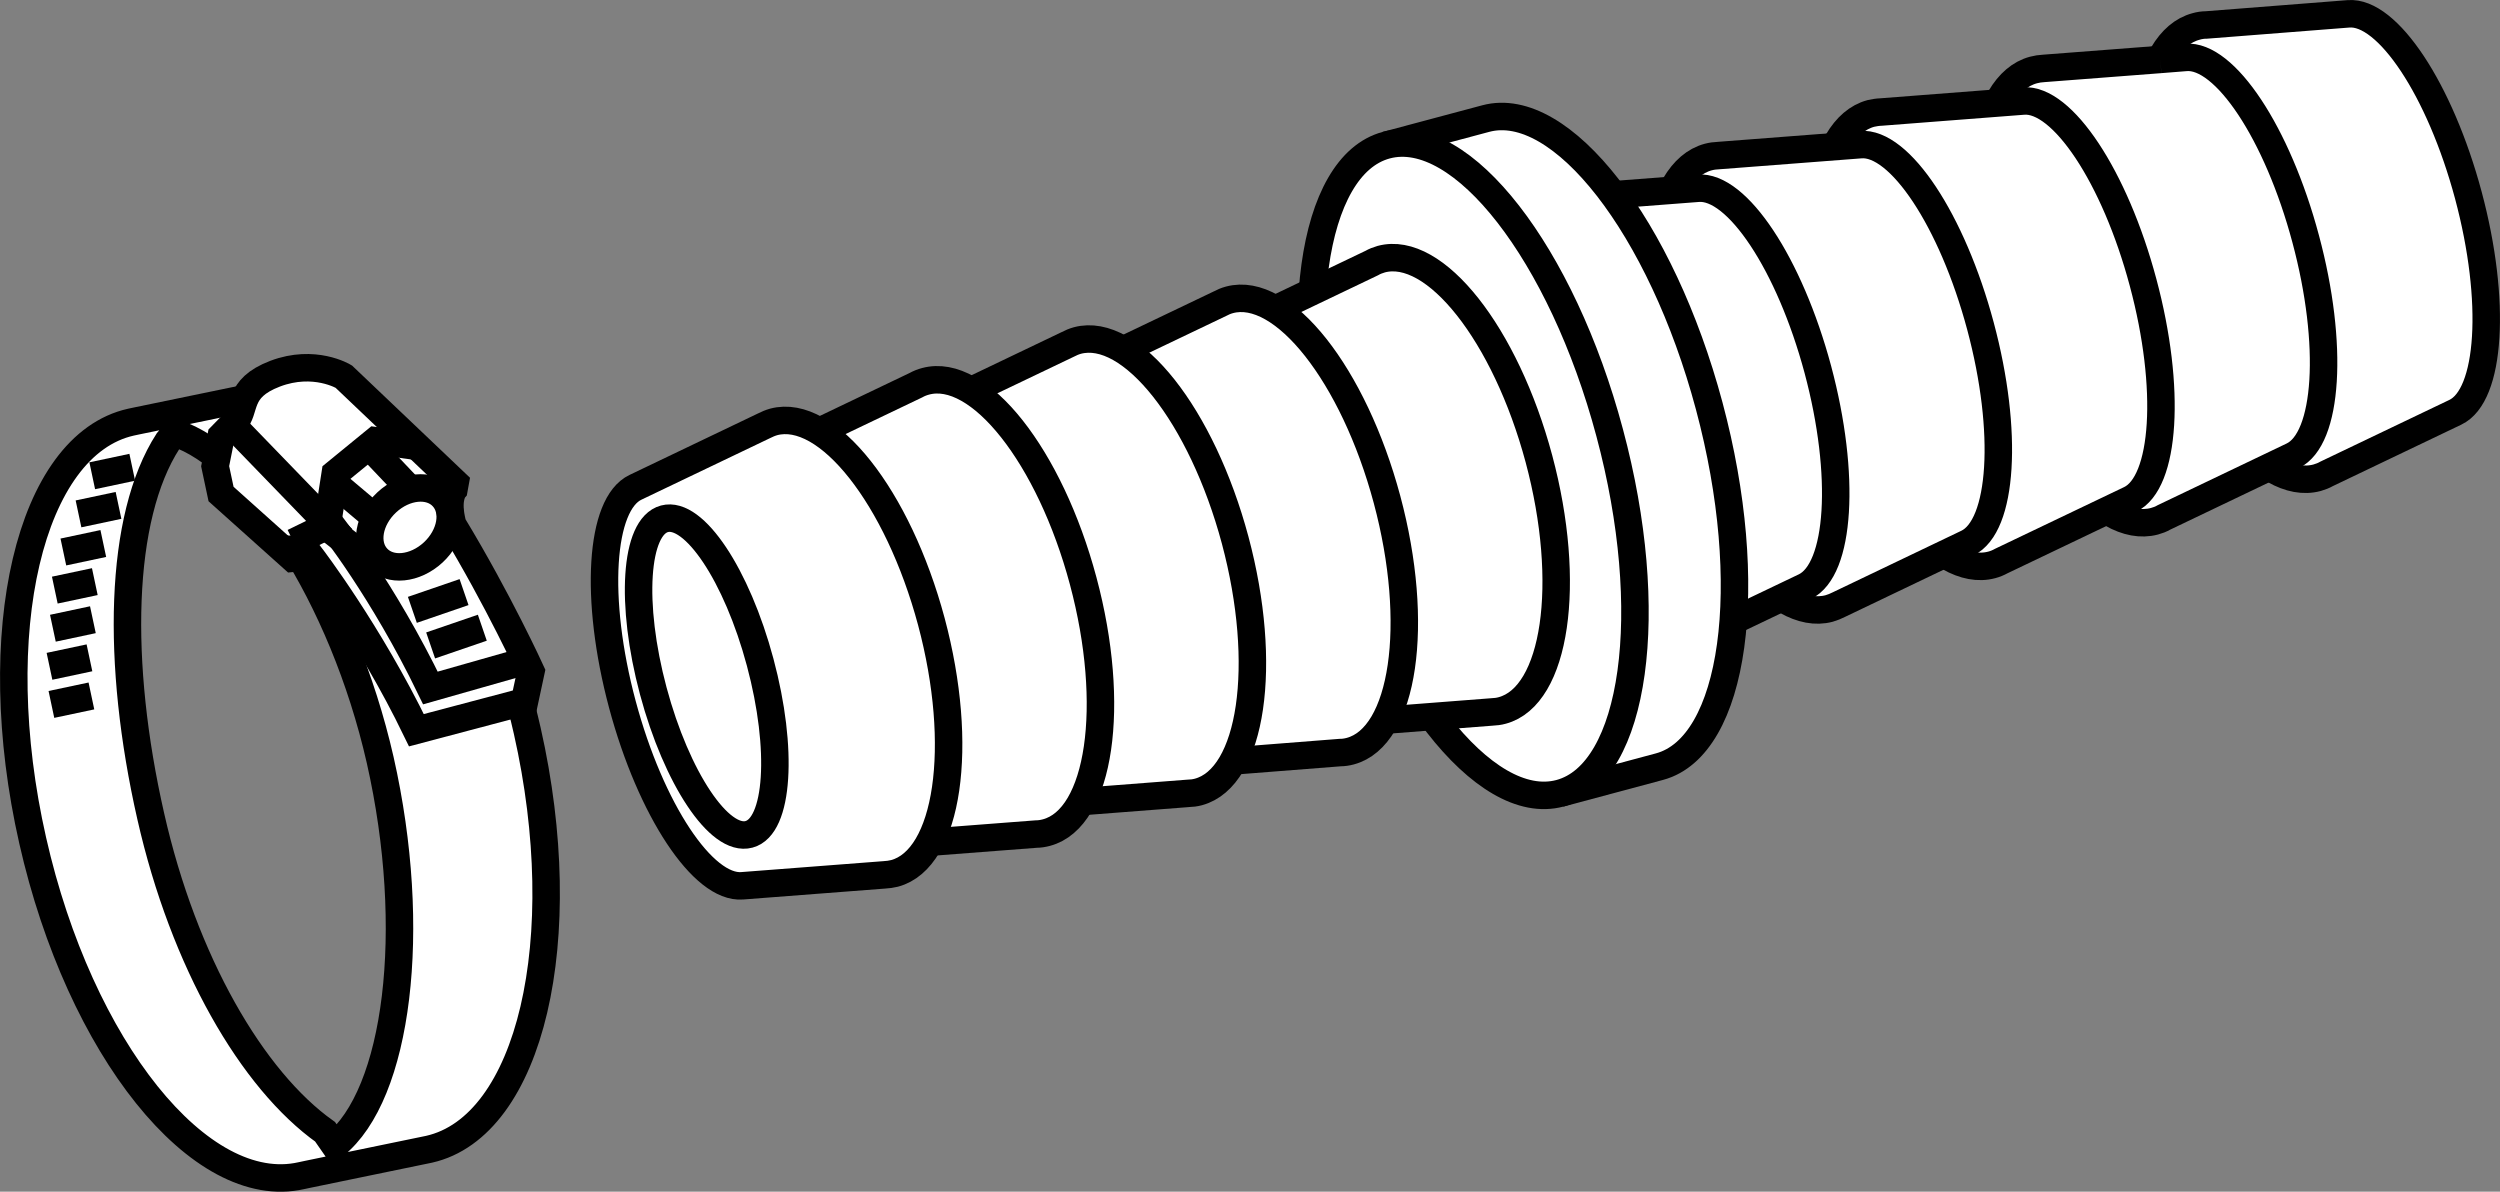 <?xml version="1.0" encoding="iso-8859-1"?>
<!-- Generator: Adobe Illustrator 28.1.0, SVG Export Plug-In . SVG Version: 6.00 Build 0)  -->
<svg version="1.1" id="image_1_" xmlns="http://www.w3.org/2000/svg" xmlns:xlink="http://www.w3.org/1999/xlink" x="0px" y="0px"
	 width="72.8px" height="34.702px" viewBox="0 0 72.8 34.702" enable-background="new 0 0 72.8 34.702" xml:space="preserve">
<rect x="0" y="0" width="72.8" height="34.702" fill="#808080" stroke="none"/>
<path fill="#FFFFFF" stroke="#000000" stroke-width="0.8" stroke-miterlimit="10" d="M7.527,11.525l-3.53,0.729l-0.184,0.039
	c-2.948,0.661-4.235,6.12-2.861,12.182c1.371,6.06,4.88,10.428,7.825,9.76l0.183-0.039l3.532-0.729
	c2.956-0.666,4.232-6.121,2.862-12.185C13.693,13.969,9.644,11.045,7.527,11.525z M9.741,33.352l-0.274-0.394
	c-2.125-1.51-4.117-4.943-5.078-9.192c-1.012-4.456-0.927-8.698,0.502-10.916l0.206-0.241
	c2.232,0.725,4.883,4.735,5.974,9.522C12.191,27.081,11.583,31.883,9.741,33.352z"/>
<path fill="#FFFFFF" stroke="#000000" stroke-width="0.8" stroke-miterlimit="10" d="M6.265,13.576l0.172,0.81l2.088,1.871
	l0.532-0.052c0,0,1.687,2.204,3.069,5.059l3.147-0.833l0.189-0.881c0,0-0.935-2.054-2.283-4.279
	c-0.033-0.154,0,0-0.033-0.154c-0.132-0.625,0.073-0.865,0.073-0.865l0.036-0.198l-3.246-3.088
	c0,0-0.856-0.518-1.998-0.084c-1.143,0.436-0.817,1.047-1.194,1.433c-0.377,0.386-0.377,0.386-0.377,0.386
	L6.265,13.576z"/>
<path fill="none" stroke="#000000" stroke-width="0.8" stroke-miterlimit="10" d="M9.64,15.276c0,0,1.512,1.902,2.894,4.758
	l2.774-0.789"/>
<path fill="none" stroke="#000000" stroke-width="0.8" stroke-miterlimit="10" d="M5.856,13.012"/>
<polyline fill="none" stroke="#000000" stroke-width="0.8" stroke-miterlimit="10" points="6.764,12.373 9.584,15.287 
	8.551,15.791 "/>
<line fill="none" stroke="#000000" stroke-width="0.8" stroke-miterlimit="10" x1="8.546" y1="15.599" x2="8.525" y2="16.257"/>
<line fill="none" stroke="#000000" stroke-width="0.8" stroke-miterlimit="10" x1="10.906" y1="16.429" x2="9.471" y2="15.312"/>
<path fill="none" stroke="#000000" stroke-width="0.8" stroke-miterlimit="10" d="M13.037,15.576"/>
<path fill="none" stroke="#000000" stroke-width="0.8" stroke-miterlimit="10" d="M12.145,13.425"/>
<polyline fill="none" stroke="#000000" stroke-width="0.8" stroke-miterlimit="10" points="12.145,12.999 10.931,12.833 
	9.762,13.789 9.548,15.167 "/>
<path fill="none" stroke="#000000" stroke-width="0.8" stroke-miterlimit="10" d="M12.895,14.471
	c-0.372-0.404-1.105-0.333-1.632,0.157c-0.529,0.492-0.656,1.217-0.281,1.619c0.372,0.403,1.102,0.331,1.633-0.16
	C13.143,15.596,13.27,14.874,12.895,14.471z"/>
<line fill="none" stroke="#000000" stroke-width="0.8" stroke-miterlimit="10" x1="10.893" y1="15.047" x2="9.835" y2="14.156"/>
<line fill="none" stroke="#000000" stroke-width="0.8" stroke-miterlimit="10" x1="11.959" y1="14.266" x2="10.976" y2="13.23"/>
<line fill="none" stroke="#000000" stroke-width="0.8" stroke-miterlimit="10" x1="12.008" y1="17.759" x2="13.513" y2="17.242"/>
<line fill="none" stroke="#000000" stroke-width="0.8" stroke-miterlimit="10" x1="12.54" y1="18.795" x2="14.045" y2="18.279"/>
<line fill="none" stroke="#000000" stroke-width="0.8" stroke-miterlimit="10" x1="2.686" y1="13.854" x2="3.851" y2="13.607"/>
<line fill="none" stroke="#000000" stroke-width="0.8" stroke-miterlimit="10" x1="2.286" y1="14.964" x2="3.451" y2="14.717"/>
<line fill="none" stroke="#000000" stroke-width="0.8" stroke-miterlimit="10" x1="1.845" y1="16.074" x2="3.008" y2="15.827"/>
<line fill="none" stroke="#000000" stroke-width="0.8" stroke-miterlimit="10" x1="1.596" y1="17.184" x2="2.761" y2="16.937"/>
<line fill="none" stroke="#000000" stroke-width="0.8" stroke-miterlimit="10" x1="1.54" y1="18.294" x2="2.705" y2="18.046"/>
<line fill="none" stroke="#000000" stroke-width="0.8" stroke-miterlimit="10" x1="1.441" y1="19.403" x2="2.605" y2="19.156"/>
<line fill="none" stroke="#000000" stroke-width="0.8" stroke-miterlimit="10" x1="1.497" y1="20.513" x2="2.662" y2="20.266"/>
<g>
	<path fill="#FFFFFF" stroke="#000000" stroke-width="0.8" d="M62.88,8.097c-0.971-3.628-0.493-6.912,1.071-7.327
		c0.098-0.028,0.197-0.043,0.299-0.043l4.138-0.324c1.135-0.093,2.665,2.204,3.491,5.284
		c0.826,3.085,0.646,5.832-0.381,6.319l-3.744,1.791c-0.091,0.052-0.182,0.086-0.281,0.115
		C65.911,14.331,63.854,11.727,62.88,8.097z"/>
	<path fill="#FFFFFF" stroke="#000000" stroke-width="0.8" d="M62.908,1.731l0.744-0.059c1.134-0.093,2.665,2.2,3.489,5.284
		c0.828,3.081,0.649,5.832-0.381,6.319l-3.744,1.791c-0.087,0.052-0.182,0.086-0.279,0.113
		c-1.564,0.417-3.619-2.183-4.592-5.812c-0.974-3.63-0.493-6.912,1.071-7.329c0.097-0.026,0.197-0.041,0.298-0.046
		L62.908,1.731"/>
	<path fill="#FFFFFF" stroke="#000000" stroke-width="0.8" d="M53.412,10.636c-0.973-3.63-0.495-6.911,1.069-7.333
		c0.098-0.021,0.197-0.038,0.296-0.041l4.141-0.32c1.133-0.093,2.665,2.2,3.489,5.285
		c0.826,3.078,0.647,5.832-0.381,6.318l-3.747,1.791c-0.086,0.048-0.179,0.087-0.277,0.113
		C56.438,16.867,54.383,14.264,53.412,10.636z"/>
	<path fill="#FFFFFF" stroke="#000000" stroke-width="0.8" d="M48.675,11.906c-0.972-3.63-0.496-6.911,1.069-7.333
		c0.099-0.026,0.199-0.039,0.3-0.043l4.138-0.318c1.134-0.093,2.663,2.2,3.489,5.283
		c0.826,3.08,0.647,5.83-0.383,6.321l-3.742,1.791c-0.091,0.045-0.182,0.084-0.281,0.112
		C51.701,18.136,49.646,15.534,48.675,11.906z"/>
	<path fill="#FFFFFF" stroke="#000000" stroke-width="0.8" d="M43.937,13.174c-0.971-3.628-0.493-6.912,1.071-7.331
		c0.098-0.028,0.199-0.039,0.299-0.043l4.138-0.318c1.135-0.095,2.665,2.2,3.491,5.278
		c0.826,3.085,0.647,5.834-0.381,6.325l-3.747,1.791c-0.089,0.045-0.182,0.084-0.279,0.108
		C46.968,19.404,44.911,16.804,43.937,13.174z"/>
	<path fill="#FFFFFF" stroke="#000000" stroke-width="0.8" d="M45.06,5.832c1.24-0.335,3.029,2.339,4.002,5.968"/>
	<path fill="#FFFFFF" stroke="#000000" stroke-width="0.8" d="M49.062,11.8c0.973,3.63,0.759,6.842-0.478,7.173"/>
	<path fill="#FFFFFF" stroke="#000000" stroke-width="0.8" d="M40.368,4.227l2.897-0.774
		c2.198-0.588,5.112,3.158,6.507,8.367c1.397,5.213,0.749,9.914-1.449,10.505l-2.899,0.777"/>
	<path fill="#FFFFFF" stroke="#000000" stroke-width="0.8" d="M46.873,12.599c-1.393-5.213-4.309-8.96-6.504-8.372
		c-2.198,0.588-2.847,5.292-1.452,10.504c1.395,5.211,4.311,8.956,6.507,8.37
		C47.621,22.513,48.272,17.808,46.873,12.599z"/>
	<path fill="#FFFFFF" stroke="#000000" stroke-width="0.8" d="M44.814,13.362c0.971,3.628,0.493,6.907-1.071,7.327
		c-0.098,0.028-0.199,0.038-0.299,0.043l-4.138,0.32c-1.133,0.093-2.665-2.2-3.491-5.28
		c-0.824-3.085-0.645-5.832,0.383-6.319l3.744-1.791c0.089-0.052,0.182-0.086,0.279-0.115
		C41.785,7.128,43.84,9.732,44.814,13.362z"/>
	<path fill="#FFFFFF" stroke="#000000" stroke-width="0.8" d="M40.39,14.545c0.974,3.63,0.493,6.912-1.071,7.329
		c-0.097,0.026-0.197,0.041-0.296,0.041l-4.14,0.325c-1.134,0.089-2.665-2.2-3.489-5.285
		c-0.826-3.08-0.647-5.832,0.381-6.319l3.747-1.791c0.087-0.047,0.179-0.086,0.279-0.113
		C37.361,8.311,39.416,10.916,40.39,14.545z"/>
	<path fill="#FFFFFF" stroke="#000000" stroke-width="0.8" d="M35.968,15.729c0.971,3.63,0.491,6.912-1.071,7.333
		c-0.098,0.026-0.199,0.039-0.301,0.041l-4.138,0.32c-1.133,0.093-2.665-2.2-3.489-5.28
		c-0.826-3.083-0.647-5.832,0.381-6.323l3.744-1.791c0.089-0.047,0.182-0.086,0.279-0.113
		C32.938,9.499,34.995,12.101,35.968,15.729z"/>
	<path fill="#FFFFFF" stroke="#000000" stroke-width="0.8" d="M31.542,16.916c0.973,3.63,0.493,6.912-1.069,7.329
		c-0.098,0.026-0.199,0.043-0.301,0.043l-4.136,0.318c-1.136,0.093-2.665-2.2-3.491-5.28
		c-0.826-3.083-0.647-5.832,0.381-6.318l3.745-1.791c0.089-0.05,0.184-0.087,0.281-0.113
		C28.514,10.682,30.571,13.289,31.542,16.916z"/>
	<path fill="#FFFFFF" stroke="#000000" stroke-width="0.8" d="M27.121,18.1c0.972,3.63,0.493,6.911-1.071,7.333
		c-0.097,0.024-0.199,0.038-0.3,0.043l-4.136,0.318c-1.136,0.093-2.665-2.2-3.491-5.283
		c-0.825-3.08-0.647-5.834,0.383-6.321l3.742-1.791c0.091-0.046,0.182-0.085,0.281-0.113
		C24.092,11.869,26.147,14.472,27.121,18.1z"/>
	<path fill="none" stroke="#000000" stroke-width="0.8" stroke-miterlimit="10" d="M22.136,19.284
		c-0.679-2.538-1.928-4.406-2.786-4.177c-0.861,0.23-1.006,2.473-0.327,5.012
		c0.681,2.542,1.927,4.411,2.788,4.177C22.672,24.067,22.817,21.823,22.136,19.284z"/>
</g>
</svg>
